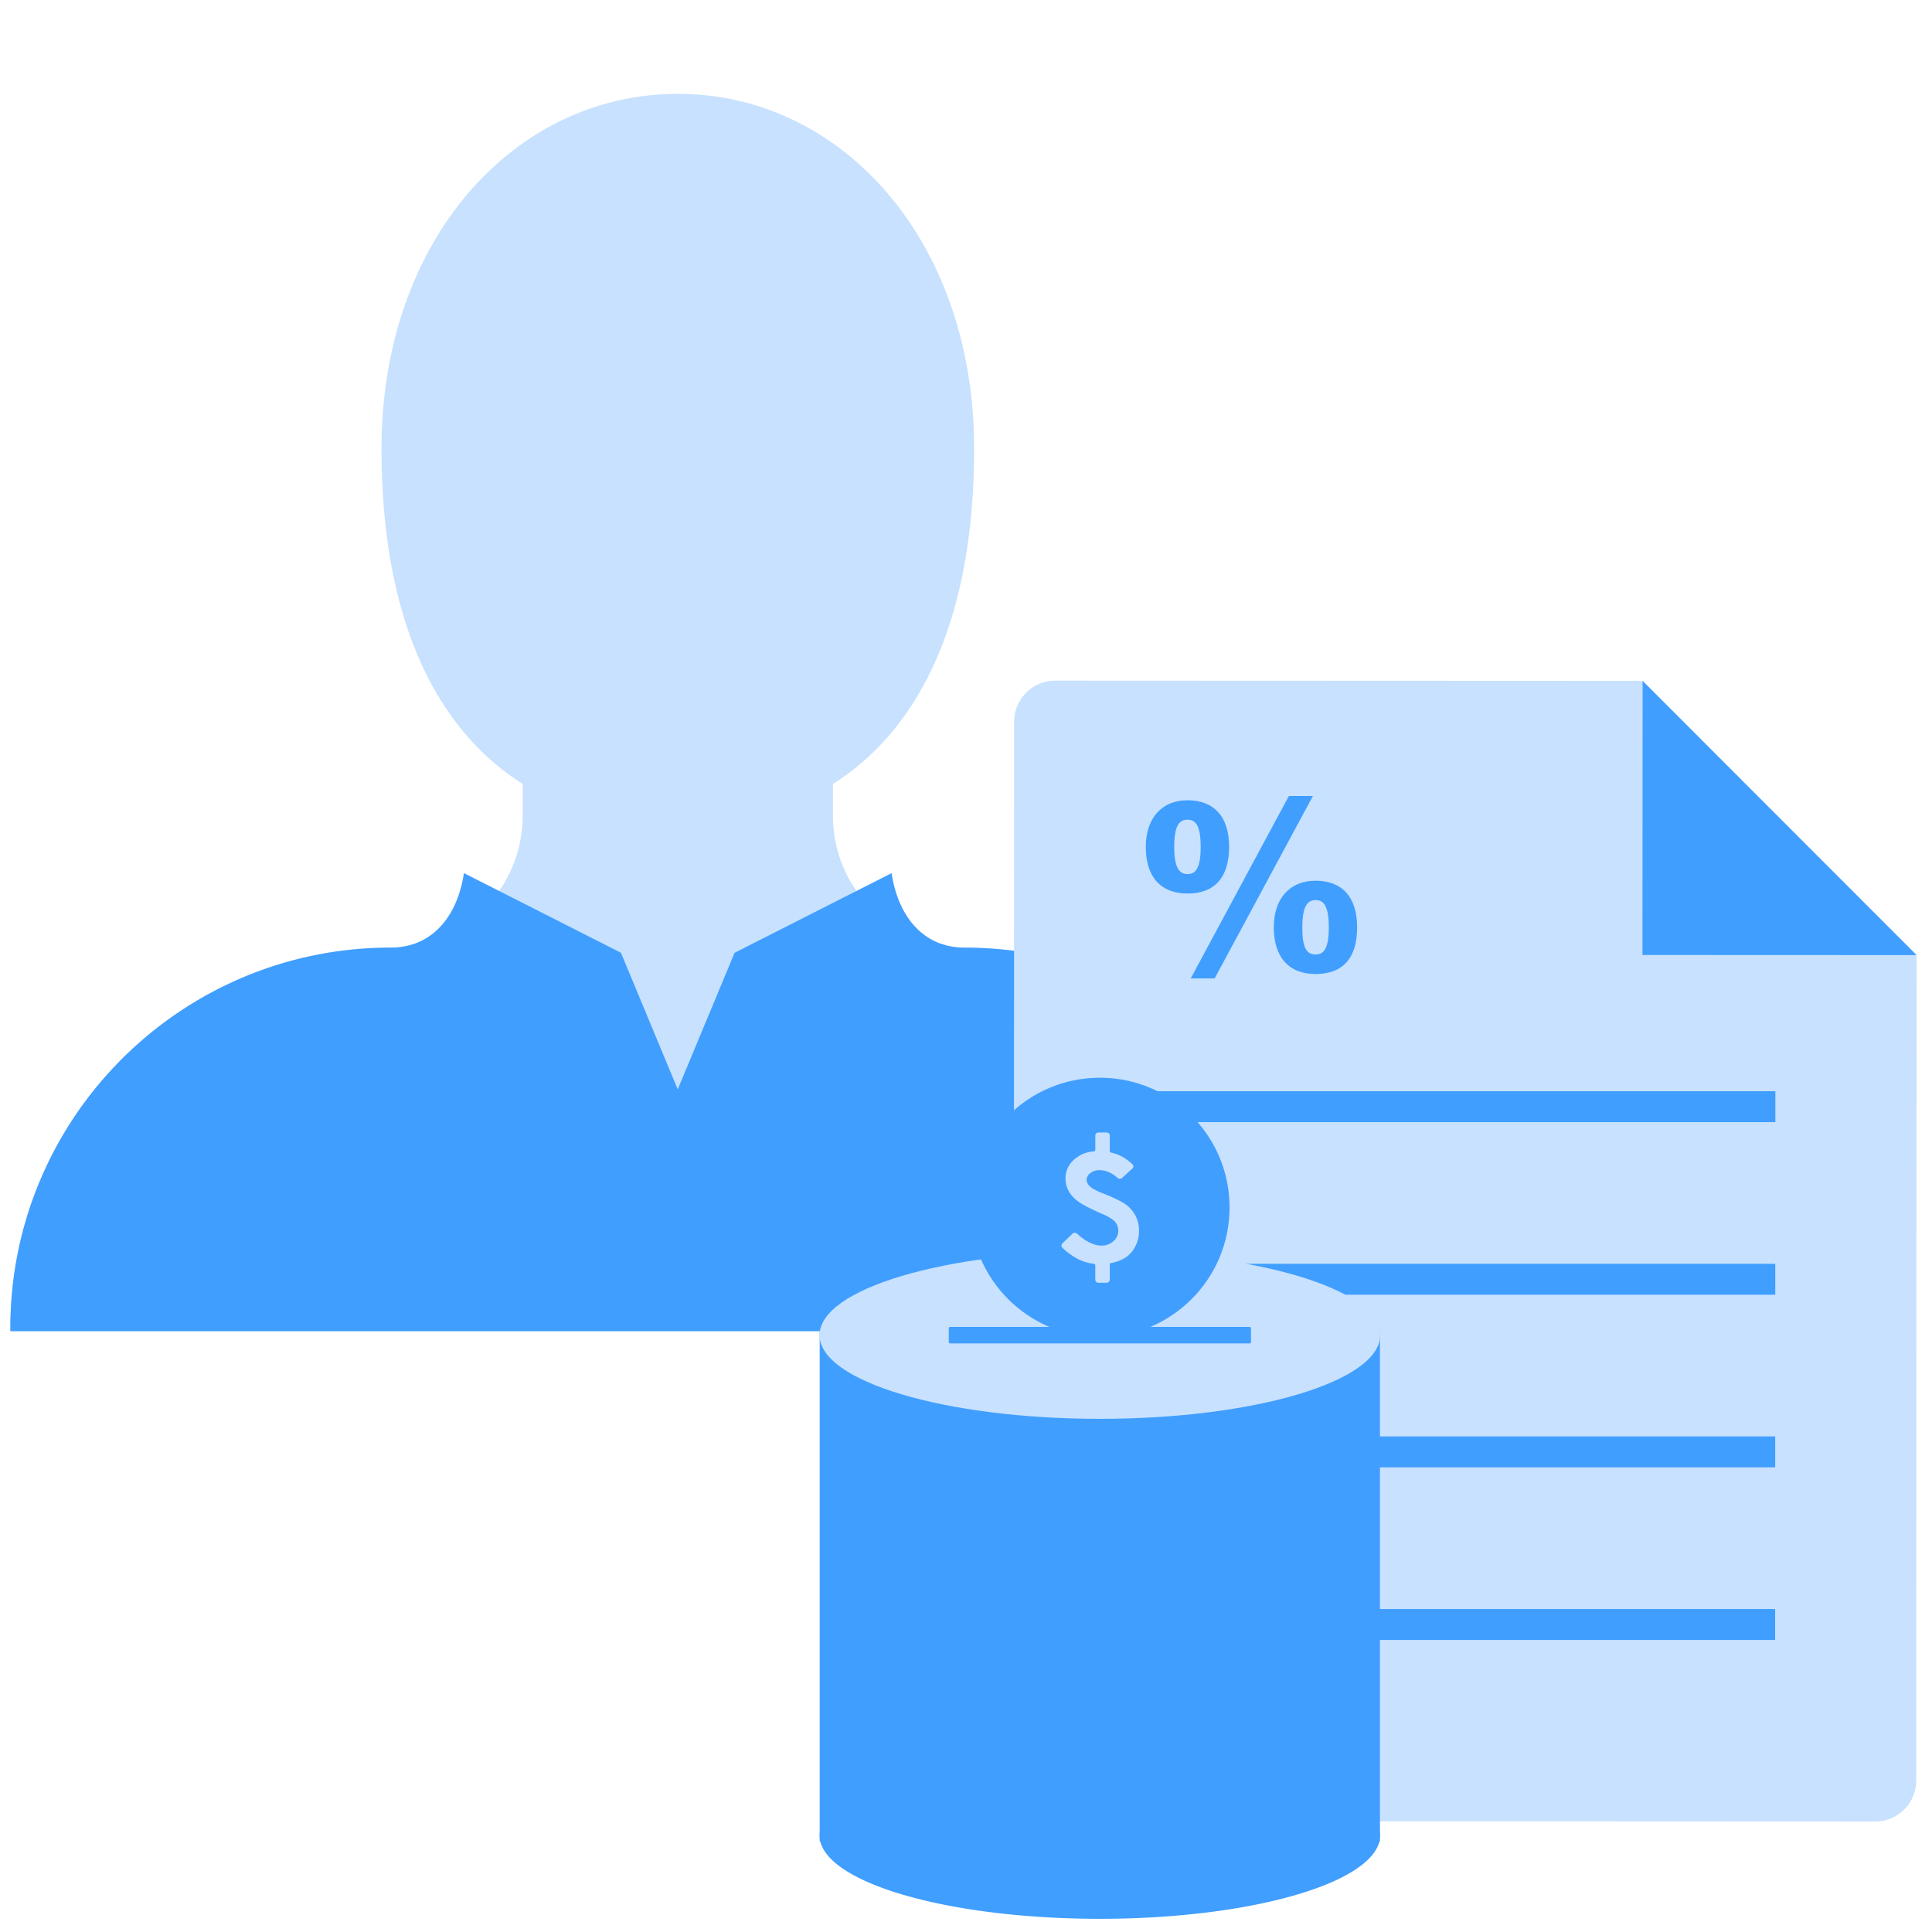 <svg xmlns="http://www.w3.org/2000/svg" viewBox="0 0 1000 1000"><defs><style>.cls-1{fill:#c7e1ff;}.cls-2{fill:#409eff;}</style></defs><g id="ROW_1" data-name="ROW 1"><g id="schedule-c-business-entity"><path class="cls-1" d="M499.34,490.5a68.21,68.21,0,0,1-68.21-68.21V336.2H270.53v86.09a68.21,68.21,0,0,1-68.21,68.21c-108.77,0-196.95,88.18-196.95,197V689H696.3v-1.55C696.3,578.68,608.11,490.5,499.34,490.5Z"/><path class="cls-1" d="M350.83,48.57c-84.7,0-153.36,75.75-153.36,183.6,0,138.36,68.66,195.27,153.36,195.27S504.2,370.53,504.2,232.17C504.2,124.32,435.53,48.57,350.83,48.57Z"/><path class="cls-2" d="M499.35,490.5A36.46,36.46,0,0,1,487,488.44l0,0h-.12c-13.56-4.89-22.62-18.09-25.38-36.5l-81.29,41.24-29.42,70.68h0L321.4,493.15l-81.28-41.24c-2.76,18.41-11.82,31.61-25.38,36.5h-.12l0,0a36.35,36.35,0,0,1-12.32,2.06c-108.77,0-196.95,88.18-196.95,197V689H696.3v-1.55C696.3,578.68,608.12,490.5,499.35,490.5Z"/><path class="cls-1" d="M850.21,352.43l-304-.13a21.28,21.28,0,0,0-21.29,21.27l-.24,547.77a21.29,21.29,0,0,0,21.27,21.29l424.6.19a21.28,21.28,0,0,0,21.29-21.27l.19-427.2Z"/><polygon class="cls-2" points="850.21 352.43 850.14 494.29 992 494.35 850.21 352.43"/><rect class="cls-2" x="597.85" y="564.81" width="321.07" height="16"/><rect class="cls-2" x="597.81" y="654.15" width="321.07" height="16"/><rect class="cls-2" x="597.77" y="743.49" width="321.07" height="16"/><rect class="cls-2" x="597.73" y="832.83" width="321.07" height="16"/><path class="cls-2" d="M636.19,438.35c0,15.84-7.55,24.14-21.51,24.14s-21.62-8.67-21.62-24.14c0-14.58,8.05-24.14,21.62-24.14S636.19,422.64,636.19,438.35Zm-21.51,14.08c4.41,0,6.79-3.52,6.79-14.08,0-11.69-3-14.08-6.79-14.08-4.14,0-6.91,2.77-6.91,14.08C607.77,449.17,610.41,452.43,614.68,452.43ZM679.56,412l-50.79,94.3-.13.12H616.32L667.12,412Zm22.89,68c0,16.09-7.55,24.14-21.5,24.14s-21.63-8.8-21.63-24.14c0-14.84,8.17-24.14,21.63-24.14S702.45,464,702.45,480ZM681,494.05c4.4,0,6.79-3.52,6.79-14.08,0-11.69-3-14.08-6.79-14.08-4.15,0-6.92,2.89-6.92,14.08C674,490.78,676.42,494.05,681,494.05Z"/><path class="cls-2" d="M714.27,951.49a12.13,12.13,0,0,0,0-3.26v-259h-290v259a14.71,14.71,0,0,0-.11,1.63,14.87,14.87,0,0,0,.11,1.63v1.62h.29c5.57,22.4,68.22,40.06,144.69,40.06S708.41,975.51,714,953.11h.29Z"/><ellipse class="cls-1" cx="569.29" cy="691.08" rx="145.09" ry="43.31"/><rect class="cls-2" x="491.09" y="686.81" width="156.41" height="8.53" rx="0.65"/><circle class="cls-2" cx="569.29" cy="624.96" r="67.13"/><path class="cls-1" d="M587.7,645a15.85,15.85,0,0,1-4.82,5.73,20.91,20.91,0,0,1-7.73,3,.91.91,0,0,0-.74.87v7.82a1.58,1.58,0,0,1-1.62,1.53h-4.2a1.63,1.63,0,0,1-1.67-1.58V655a.91.91,0,0,0-.82-.89,23.89,23.89,0,0,1-8.05-2.39,36.75,36.75,0,0,1-8.14-5.86,1.56,1.56,0,0,1,0-2.28l5.22-5.07a1.7,1.7,0,0,1,2.34,0q6.25,5.84,12.15,6.2a9.16,9.16,0,0,0,7.29-2.82,6.92,6.92,0,0,0,1.92-4.81,7,7,0,0,0-1.59-4.56c-1.09-1.31-3.18-2.64-6.29-4q-9.47-4.14-12.81-6.58a16.73,16.73,0,0,1-5-5.46,13.33,13.33,0,0,1-1.65-6.47,12.8,12.8,0,0,1,4.38-9.74,16.59,16.59,0,0,1,10.22-4.3.9.9,0,0,0,.84-.89v-7.4a1.54,1.54,0,0,1,1.58-1.49h4.31a1.56,1.56,0,0,1,1.6,1.51v8a.91.91,0,0,0,.71.87,24.09,24.09,0,0,1,5.83,2.16,28.71,28.71,0,0,1,5.19,3.89,1.46,1.46,0,0,1,0,2.16l-5.3,4.89a1.81,1.81,0,0,1-2.39,0q-4.65-4-9.22-4a7.57,7.57,0,0,0-4.91,1.53,4.44,4.44,0,0,0-1.89,3.52A4.79,4.79,0,0,0,564.1,614q1.64,1.69,6.6,3.61,8.85,3.48,12.1,5.92a17.05,17.05,0,0,1,5,5.88,16.64,16.64,0,0,1,1.75,7.69A16.86,16.86,0,0,1,587.7,645Z"/></g></g></svg>